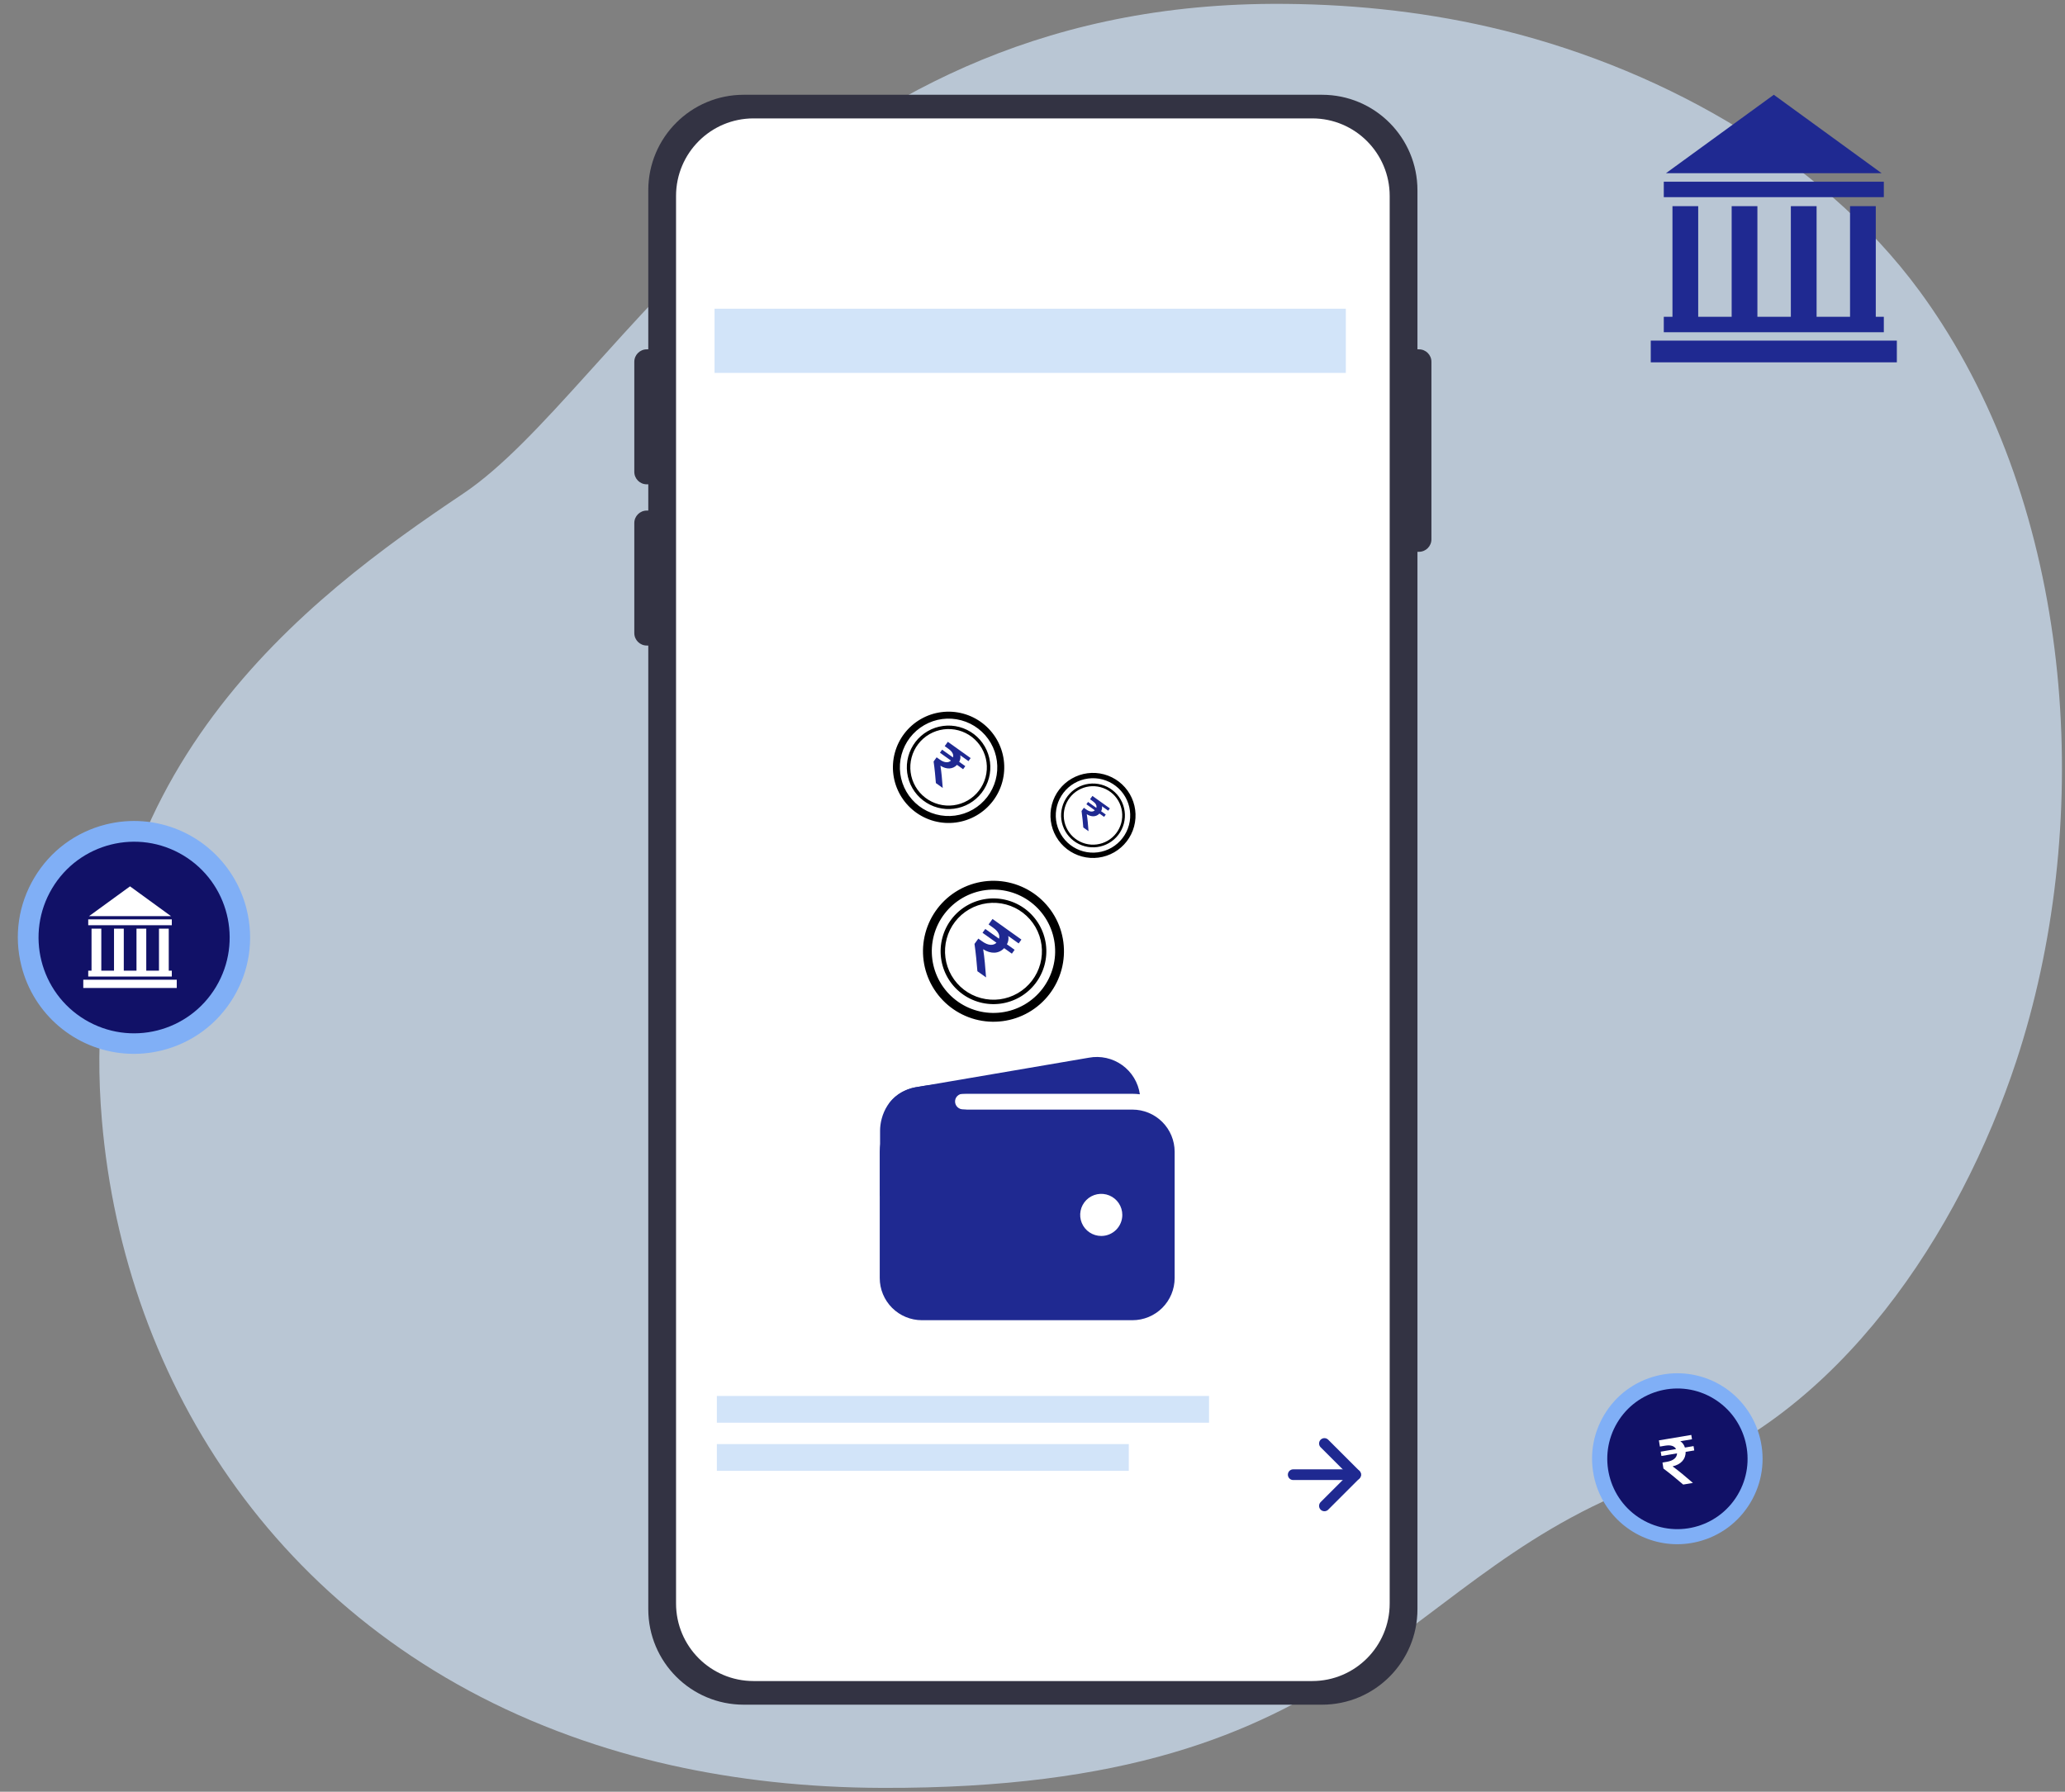 <svg width="386" height="335" viewBox="0 0 386 335" fill="none" xmlns="http://www.w3.org/2000/svg">
<rect x="0" y="0" width="386" height="335" fill="#808080" stroke="none"/>
<path opacity="0.7" d="M376.873 198.46C366.402 230.199 343.842 264.983 310.644 276.306C260.483 293.42 256.002 334.56 164.961 334.279C150.767 334.236 137.591 332.75 125.435 330.034C118.9 328.575 112.658 326.752 106.718 324.601C52.787 305.147 23.258 258.881 19.045 209.442C13.492 144.418 57.743 111.613 86.579 92.291C115.415 72.969 148.295 1.148 237.796 0.722C251.442 0.663 265.11 2 278.423 5.062C308.814 12.039 340.083 28.862 358.867 54.495C360.277 56.42 361.627 58.395 362.925 60.409C388.26 99.829 391.152 155.191 376.873 198.46Z" fill="#D2E4F9"/>
<path d="M26.784 153.563C36.069 154.313 43.829 160.901 46.091 169.965C47.507 175.607 46.642 181.456 43.661 186.446C40.681 191.437 35.95 194.958 30.324 196.378C28.013 196.96 25.652 197.157 23.302 196.97C14.017 196.22 6.257 189.632 3.994 180.568C2.578 174.926 3.444 169.078 6.424 164.087C9.404 159.096 14.135 155.575 19.761 154.155C22.072 153.573 24.433 153.376 26.784 153.563Z" fill="#80AFF6"/>
<path d="M40.393 184.488C45.46 176.001 42.707 165.002 34.244 159.92C25.78 154.839 14.811 157.6 9.744 166.087C4.676 174.574 7.429 185.573 15.893 190.655C24.357 195.736 35.326 192.975 40.393 184.488Z" fill="#111167"/>
<path d="M24.304 165.72L16.646 171.29H31.962L24.304 165.72Z" fill="white"/>
<path d="M32.114 171.893H16.493V172.989H32.114V171.893Z" fill="white"/>
<path d="M32.115 181.485H31.544V173.629H29.717V181.485H27.341V173.629H25.514V181.485H23.139V173.629H21.312V181.485H18.937V173.629H17.11V181.485H16.493V182.582H32.115V181.485Z" fill="white"/>
<path d="M33.039 183.177H15.568V184.72H33.039V183.177Z" fill="white"/>
<path d="M265.24 65.316H264.957V35.575C264.957 25.714 256.972 17.72 247.121 17.72H139.015C129.165 17.72 121.18 25.714 121.18 35.575V65.316H120.897C119.612 65.316 118.568 66.359 118.568 67.647V88.221C118.568 89.508 119.61 90.553 120.897 90.553H121.18V95.46H120.897C119.612 95.46 118.568 96.503 118.568 97.791V118.365C118.568 119.652 119.61 120.696 120.897 120.696H121.18V300.867C121.18 310.729 129.165 318.722 139.015 318.722H247.121C256.972 318.722 264.957 310.729 264.957 300.867V103.169H265.24C266.525 103.169 267.568 102.126 267.568 100.837V67.646C267.568 66.359 266.526 65.315 265.24 65.315V65.316Z" fill="#333343"/>
<path d="M245.282 22.136H140.856C132.855 22.136 126.37 28.628 126.37 36.638V299.802C126.37 307.811 132.855 314.303 140.856 314.303H245.282C253.282 314.303 259.767 307.811 259.767 299.802V36.638C259.767 28.628 253.282 22.136 245.282 22.136Z" fill="white"/>
<path d="M314.811 256.807C321.627 257.357 327.323 262.194 328.984 268.847C330.024 272.989 329.388 277.282 327.201 280.945C325.013 284.609 321.54 287.193 317.41 288.236C315.714 288.663 313.981 288.808 312.255 288.67C305.44 288.12 299.743 283.284 298.082 276.63C297.043 272.489 297.678 268.196 299.866 264.532C302.053 260.869 305.526 258.284 309.656 257.242C311.353 256.814 313.086 256.67 314.811 256.807Z" fill="#80AFF6"/>
<path d="M324.802 279.508C328.522 273.278 326.501 265.204 320.288 261.474C314.075 257.743 306.023 259.77 302.304 266C298.584 272.23 300.605 280.305 306.818 284.035C313.031 287.765 321.083 285.738 324.802 279.508Z" fill="#111167"/>
<path d="M331.567 17.72L311.405 32.387H351.73L331.567 17.72Z" fill="#1F2991"/>
<path d="M352.133 33.974H311.003V36.861H352.133V33.974Z" fill="#1F2991"/>
<path d="M352.134 59.23H350.63V38.545H345.82V59.23H339.566V38.545H334.755V59.23H328.502V38.545H323.691V59.23H317.437V38.545H312.626V59.23H311.003V62.116H352.134V59.23Z" fill="#1F2991"/>
<path d="M354.568 63.684H308.568V67.745H354.568V63.684Z" fill="#1F2991"/>
<path d="M315.083 271.472C315.12 272.83 314.17 273.829 312.65 274.163C313.795 274.996 315.14 276.128 316.448 277.262L314.633 277.566C313.546 276.637 312.309 275.601 310.938 274.572L310.759 273.451L311.562 273.316C312.857 273.1 313.465 272.488 313.482 271.733L310.56 272.224L310.427 271.414L313.298 270.93C312.995 270.364 312.327 270.124 311.277 270.296L310.278 270.461L310.09 269.305L316.144 268.289L316.277 269.099L314.093 269.466C314.484 269.714 314.785 270.103 314.953 270.647L316.565 270.375L316.699 271.185L315.086 271.457L315.083 271.472Z" fill="white"/>
<path d="M241.735 275.72H253.402" stroke="#1F2991" stroke-width="2" stroke-linecap="round" stroke-linejoin="round"/>
<path d="M247.568 269.886L253.402 275.72L247.568 281.553" stroke="#1F2991" stroke-width="2" stroke-linecap="round" stroke-linejoin="round"/>
<rect x="133.568" y="57.72" width="118" height="12" fill="#D2E4F9"/>
<rect x="134" y="261" width="92" height="5" fill="#D2E4F9"/>
<rect x="134" y="270" width="77" height="5" fill="#D2E4F9"/>
<g clip-path="url(#clip0_12289_7927)">
<path d="M182.722 188.995C179.768 188.203 177.25 186.271 175.721 183.623C174.192 180.975 173.778 177.827 174.569 174.874C175.361 171.92 177.293 169.402 179.941 167.873C182.589 166.344 185.737 165.93 188.69 166.721C191.644 167.512 194.162 169.445 195.691 172.093C197.22 174.741 197.634 177.888 196.843 180.842C196.051 183.796 194.119 186.314 191.471 187.843C188.823 189.372 185.676 189.786 182.722 188.995ZM182.296 190.586C185.671 191.49 189.268 191.017 192.294 189.269C195.321 187.522 197.529 184.644 198.434 181.268C199.338 177.893 198.865 174.296 197.118 171.269C195.37 168.243 192.492 166.035 189.116 165.13C185.741 164.226 182.144 164.699 179.118 166.446C176.091 168.194 173.883 171.072 172.978 174.447C172.074 177.823 172.547 181.42 174.295 184.446C176.042 187.473 178.92 189.681 182.296 190.586Z" fill="black"/>
<path d="M183.361 186.608C181.04 185.986 179.062 184.468 177.86 182.387C176.659 180.307 176.334 177.834 176.955 175.513C177.577 173.192 179.096 171.214 181.176 170.013C183.257 168.811 185.73 168.486 188.05 169.108C190.371 169.729 192.35 171.248 193.551 173.328C194.752 175.409 195.078 177.882 194.456 180.203C193.834 182.523 192.316 184.502 190.235 185.703C188.155 186.905 185.682 187.23 183.361 186.608ZM183.148 187.404C184.402 187.74 185.709 187.825 186.996 187.656C188.282 187.487 189.523 187.065 190.647 186.416C191.771 185.768 192.756 184.904 193.546 183.874C194.336 182.844 194.916 181.669 195.252 180.416C195.588 179.162 195.673 177.855 195.504 176.568C195.334 175.281 194.913 174.041 194.264 172.917C193.616 171.793 192.752 170.808 191.722 170.017C190.692 169.227 189.517 168.648 188.264 168.312C185.732 167.634 183.034 167.989 180.765 169.299C178.495 170.61 176.838 172.768 176.16 175.3C175.482 177.832 175.837 180.529 177.147 182.799C178.458 185.069 180.616 186.725 183.148 187.404Z" fill="black"/>
<path d="M187.69 177.287C186.684 178.351 185.196 178.386 183.779 177.479C184.019 178.989 184.185 180.88 184.32 182.745L182.7 181.589C182.577 180.049 182.422 178.314 182.158 176.481L182.877 175.49L183.593 176.001C184.748 176.827 185.679 176.824 186.267 176.262L183.659 174.402L184.175 173.683L186.739 175.508C186.94 174.846 186.611 174.152 185.677 173.48L184.788 172.843L185.525 171.818L190.928 175.671L190.413 176.391L188.463 175C188.573 175.488 188.506 176.015 188.22 176.558L189.66 177.584L189.144 178.304L187.704 177.278L187.69 177.287Z" fill="#1F2991"/>
</g>
<g clip-path="url(#clip1_12289_7927)">
<path d="M202.508 159.182C200.725 158.704 199.205 157.538 198.283 155.939C197.36 154.341 197.11 152.442 197.587 150.659C198.065 148.876 199.231 147.356 200.83 146.433C202.428 145.511 204.327 145.261 206.11 145.738C207.893 146.216 209.413 147.382 210.336 148.981C211.258 150.579 211.508 152.478 211.031 154.261C210.553 156.044 209.387 157.564 207.788 158.486C206.19 159.409 204.291 159.659 202.508 159.182ZM202.251 160.142C204.288 160.688 206.459 160.402 208.286 159.347C210.112 158.293 211.445 156.556 211.991 154.518C212.537 152.481 212.251 150.31 211.196 148.483C210.142 146.657 208.405 145.324 206.367 144.778C204.33 144.232 202.159 144.518 200.333 145.573C198.506 146.627 197.173 148.364 196.627 150.402C196.081 152.439 196.367 154.61 197.422 156.436C198.476 158.263 200.213 159.596 202.251 160.142Z" fill="black"/>
<path d="M202.894 157.741C201.494 157.366 200.299 156.45 199.574 155.194C198.849 153.938 198.653 152.445 199.028 151.045C199.403 149.644 200.32 148.45 201.576 147.725C202.831 147 204.324 146.803 205.725 147.179C207.125 147.554 208.319 148.47 209.045 149.726C209.77 150.982 209.966 152.474 209.591 153.875C209.215 155.276 208.299 156.47 207.043 157.195C205.787 157.92 204.295 158.117 202.894 157.741ZM202.766 158.221C203.522 158.424 204.311 158.476 205.088 158.374C205.865 158.271 206.613 158.017 207.292 157.625C207.97 157.234 208.565 156.712 209.042 156.091C209.518 155.47 209.868 154.76 210.071 154.004C210.274 153.247 210.325 152.458 210.223 151.681C210.121 150.905 209.867 150.156 209.475 149.478C209.083 148.799 208.562 148.205 207.941 147.728C207.319 147.251 206.61 146.901 205.853 146.698C204.325 146.289 202.697 146.503 201.327 147.294C199.957 148.085 198.957 149.388 198.548 150.916C198.139 152.444 198.353 154.072 199.144 155.442C199.935 156.812 201.238 157.812 202.766 158.221Z" fill="black"/>
<path d="M205.506 152.115C204.899 152.758 204.001 152.779 203.146 152.231C203.291 153.143 203.391 154.284 203.472 155.41L202.495 154.712C202.42 153.783 202.327 152.735 202.168 151.629L202.601 151.031L203.034 151.339C203.731 151.838 204.292 151.836 204.648 151.497L203.074 150.374L203.385 149.94L204.932 151.042C205.053 150.642 204.855 150.223 204.292 149.818L203.755 149.433L204.2 148.814L207.461 151.14L207.15 151.575L205.973 150.735C206.04 151.03 205.999 151.348 205.826 151.675L206.695 152.295L206.384 152.729L205.515 152.11L205.506 152.115Z" fill="#1F2991"/>
</g>
<g clip-path="url(#clip2_12289_7927)">
<path d="M174.957 152.261C172.624 151.636 170.635 150.11 169.428 148.019C168.22 145.927 167.893 143.441 168.518 141.109C169.143 138.776 170.669 136.787 172.761 135.579C174.852 134.372 177.338 134.045 179.671 134.67C182.003 135.295 183.992 136.821 185.2 138.912C186.407 141.004 186.735 143.49 186.11 145.822C185.485 148.155 183.958 150.144 181.867 151.352C179.775 152.559 177.29 152.886 174.957 152.261ZM174.62 153.518C177.286 154.232 180.127 153.858 182.517 152.478C184.908 151.098 186.652 148.825 187.366 146.159C188.081 143.493 187.707 140.652 186.327 138.262C184.946 135.872 182.673 134.128 180.007 133.413C177.341 132.699 174.501 133.073 172.11 134.453C169.72 135.833 167.976 138.106 167.262 140.772C166.547 143.438 166.921 146.279 168.301 148.669C169.681 151.059 171.954 152.803 174.62 153.518Z" fill="black"/>
<path d="M175.462 150.376C173.629 149.885 172.067 148.686 171.118 147.043C170.169 145.4 169.912 143.447 170.403 141.614C170.894 139.781 172.093 138.218 173.737 137.269C175.38 136.321 177.333 136.063 179.166 136.555C180.999 137.046 182.561 138.245 183.51 139.888C184.459 141.531 184.716 143.484 184.225 145.317C183.734 147.15 182.535 148.713 180.891 149.662C179.248 150.61 177.295 150.868 175.462 150.376ZM175.294 151.005C176.284 151.27 177.317 151.338 178.333 151.204C179.349 151.07 180.329 150.737 181.217 150.225C182.104 149.712 182.882 149.03 183.506 148.217C184.13 147.404 184.588 146.476 184.853 145.486C185.119 144.496 185.186 143.463 185.052 142.447C184.919 141.43 184.586 140.451 184.074 139.563C183.561 138.675 182.879 137.897 182.066 137.273C181.252 136.649 180.324 136.192 179.334 135.926C177.335 135.39 175.204 135.671 173.411 136.706C171.619 137.741 170.311 139.446 169.775 141.445C169.239 143.445 169.52 145.575 170.555 147.368C171.59 149.161 173.294 150.469 175.294 151.005Z" fill="black"/>
<path d="M178.882 143.015C178.087 143.855 176.912 143.883 175.792 143.166C175.982 144.359 176.113 145.852 176.22 147.325L174.941 146.412C174.844 145.196 174.721 143.826 174.513 142.378L175.08 141.595L175.646 141.999C176.558 142.651 177.293 142.649 177.758 142.205L175.698 140.736L176.105 140.168L178.131 141.61C178.289 141.086 178.029 140.538 177.292 140.008L176.589 139.504L177.172 138.695L181.439 141.739L181.032 142.307L179.492 141.208C179.579 141.594 179.526 142.01 179.3 142.439L180.438 143.249L180.03 143.817L178.893 143.007L178.882 143.015Z" fill="#1F2991"/>
</g>
<path d="M172.319 204.508H211.694C212.154 204.508 212.613 204.537 213.07 204.596C212.915 203.51 212.542 202.467 211.973 201.53C211.405 200.592 210.652 199.779 209.761 199.141C208.87 198.502 207.858 198.05 206.788 197.813C205.717 197.575 204.61 197.557 203.532 197.759L171.15 203.288H171.113C169.08 203.676 167.273 204.826 166.06 206.503C167.888 205.203 170.076 204.505 172.319 204.508Z" fill="#1F2991"/>
<path d="M211.695 207.462H172.32C170.232 207.464 168.231 208.295 166.754 209.771C165.278 211.247 164.448 213.249 164.445 215.337V238.962C164.448 241.05 165.278 243.051 166.754 244.528C168.231 246.004 170.232 246.835 172.32 246.837H211.695C213.783 246.835 215.785 246.004 217.261 244.528C218.738 243.051 219.568 241.05 219.57 238.962V215.337C219.568 213.249 218.738 211.247 217.261 209.771C215.785 208.295 213.783 207.464 211.695 207.462ZM205.851 231.087C205.072 231.087 204.311 230.856 203.663 230.423C203.016 229.991 202.511 229.376 202.213 228.656C201.915 227.937 201.837 227.145 201.989 226.381C202.141 225.617 202.516 224.916 203.066 224.365C203.617 223.814 204.319 223.439 205.082 223.288C205.846 223.136 206.638 223.214 207.357 223.512C208.077 223.81 208.692 224.314 209.124 224.962C209.557 225.609 209.788 226.371 209.788 227.149C209.788 228.194 209.373 229.195 208.635 229.934C207.896 230.672 206.895 231.087 205.851 231.087Z" fill="#1F2991"/>
<path d="M164.507 223.643V211.4C164.507 208.733 165.983 204.263 171.108 203.295C175.458 202.479 179.765 202.479 179.765 202.479C179.765 202.479 182.595 204.448 180.257 204.448C177.919 204.448 177.98 207.462 180.257 207.462C182.533 207.462 180.257 210.354 180.257 210.354L171.09 220.751L164.507 223.643Z" fill="#1F2991"/>
<defs>
<clipPath id="clip0_12289_7927">
<rect width="26.354" height="26.354" fill="white" transform="translate(176.389 161.72) rotate(15)"/>
</clipPath>
<clipPath id="clip1_12289_7927">
<rect width="15.906" height="15.906" fill="white" transform="translate(198.686 142.72) rotate(15)"/>
</clipPath>
<clipPath id="clip2_12289_7927">
<rect width="20.814" height="20.814" fill="white" transform="translate(169.955 130.72) rotate(15)"/>
</clipPath>
</defs>
</svg>
